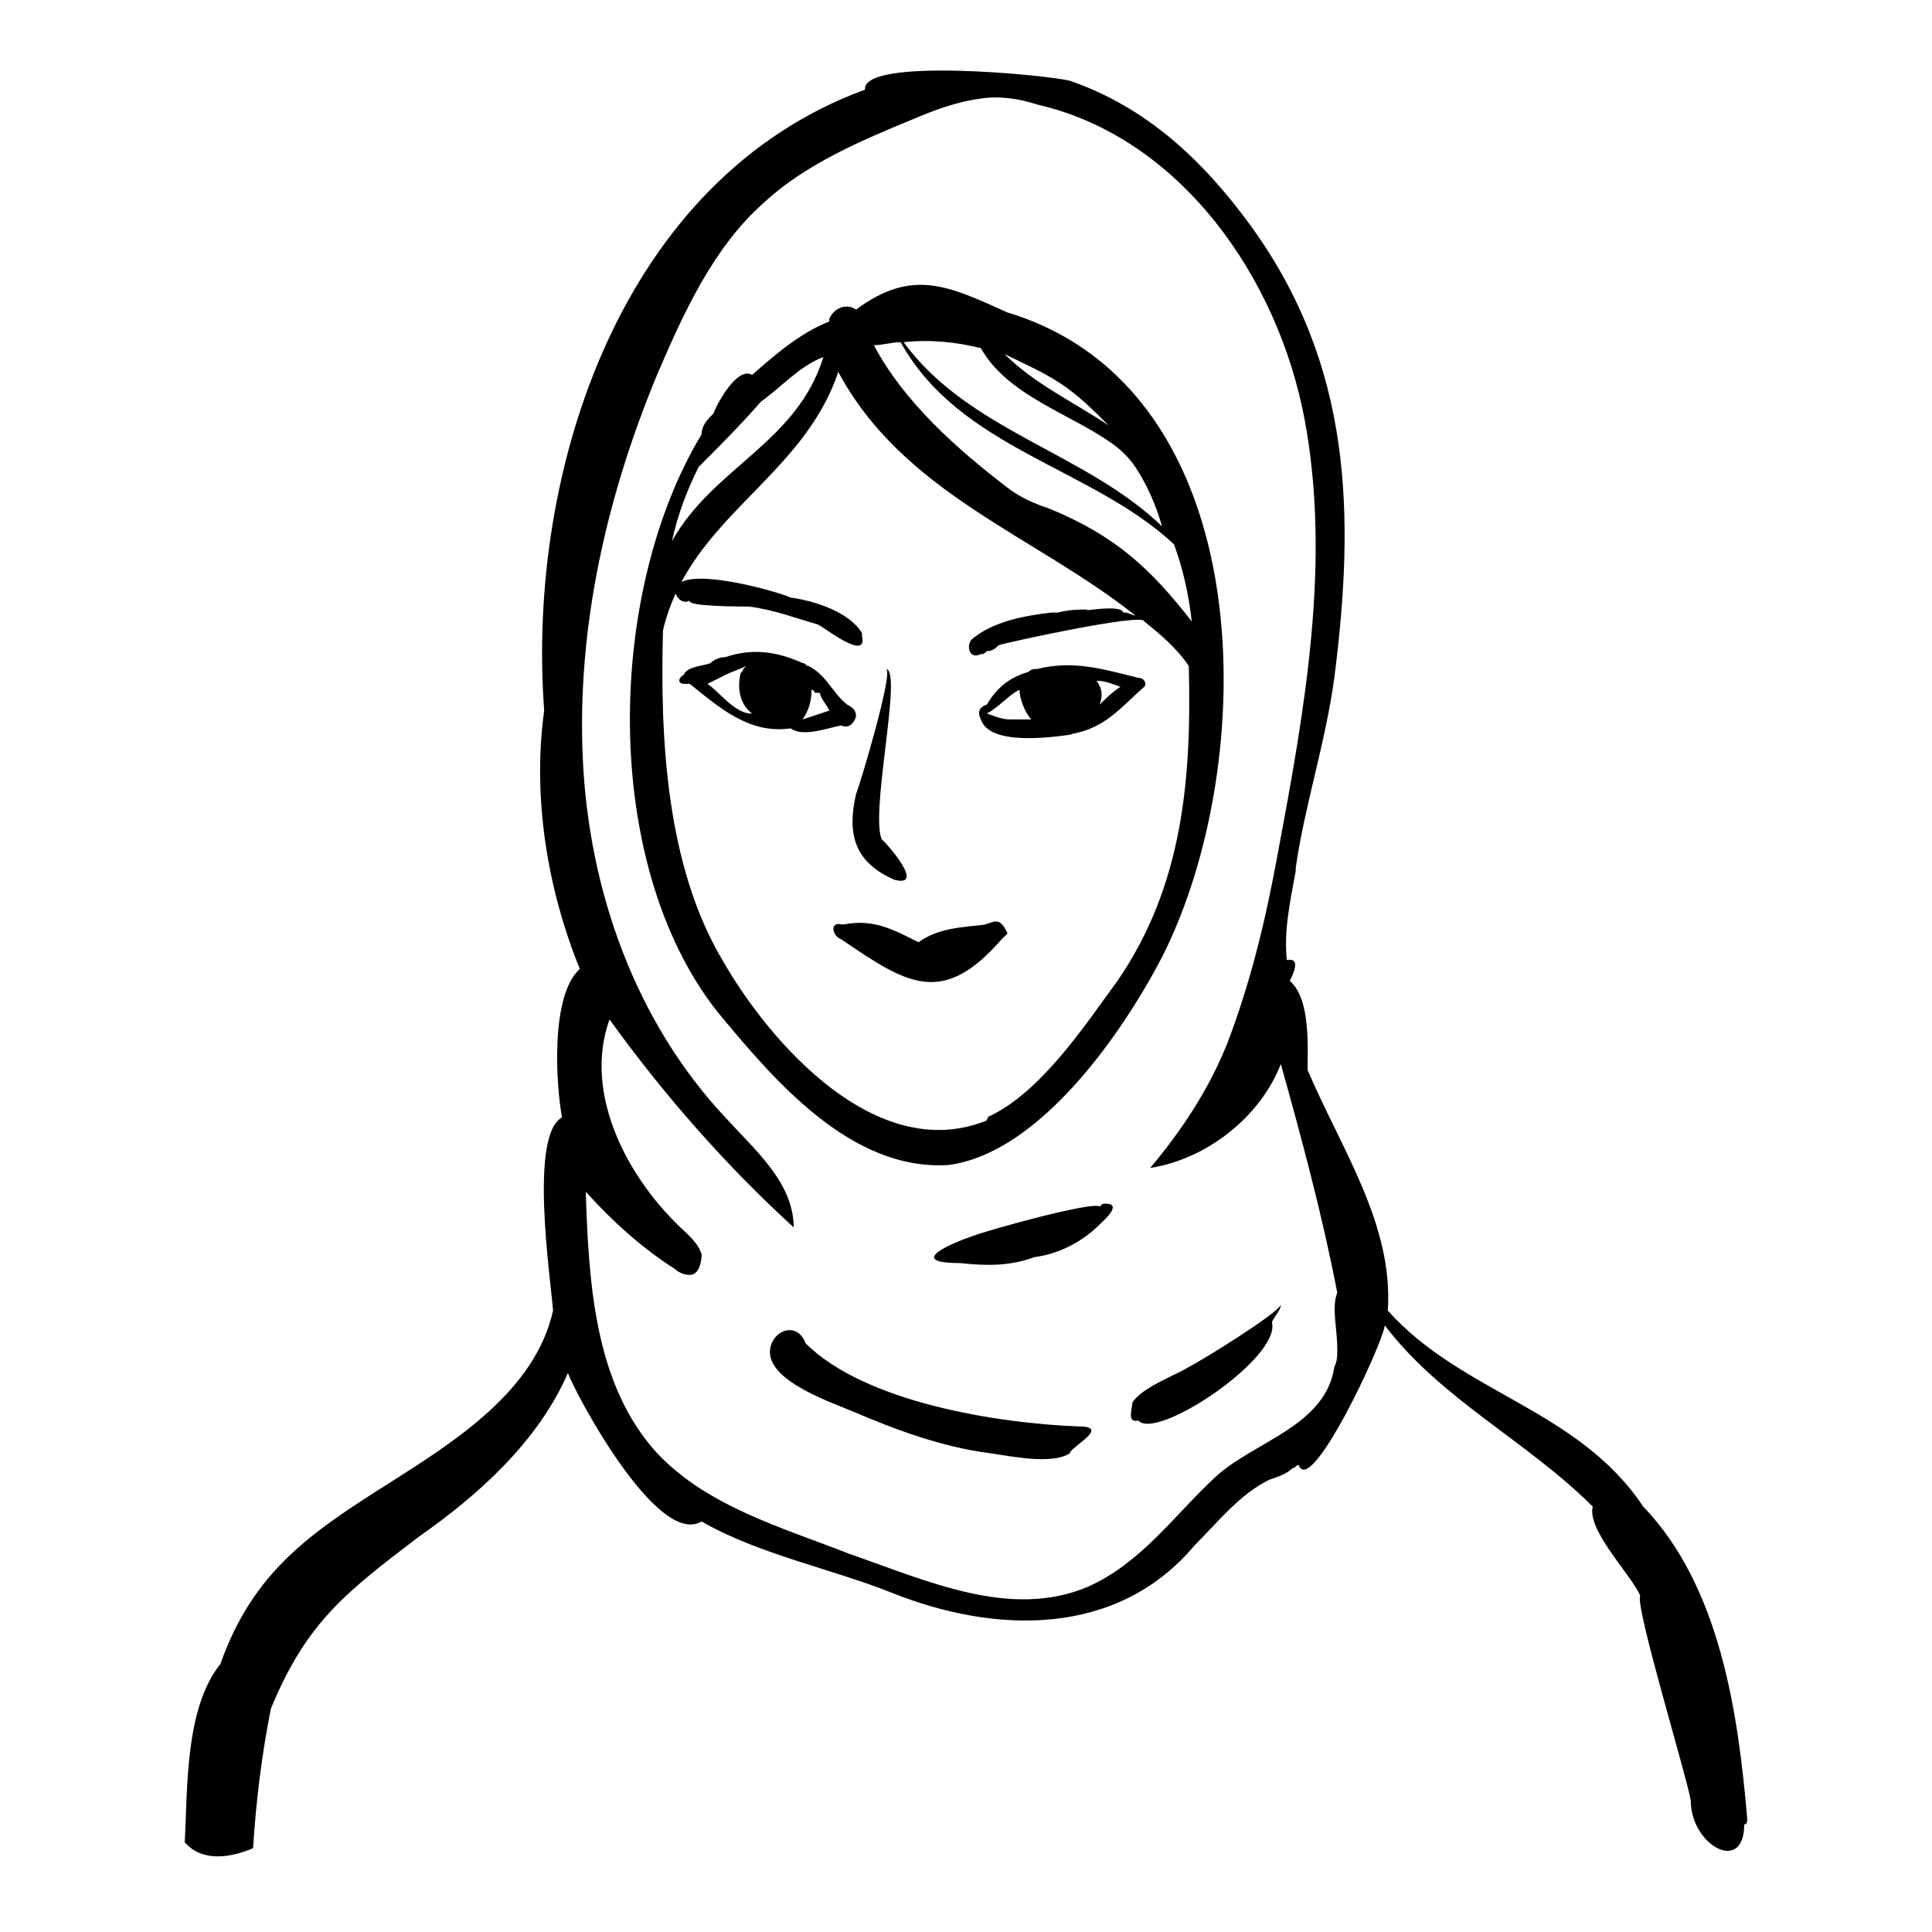 <?xml version="1.0" encoding="UTF-8"?>
<!-- Uploaded to: ICON Repo, www.svgrepo.com, Generator: ICON Repo Mixer Tools -->
<svg fill="#000000" width="800px" height="800px" version="1.1" viewBox="144 144 512 512" xmlns="http://www.w3.org/2000/svg">
 <g>
  <path d="m407.87 388.19c-0.789 0-2.363 0.789-3.148 0.789h0.789c-6.297 0.789-12.594 0.789-18.105 4.723-6.297-3.148-11.809-6.297-19.68-4.723h-0.789c-3.148-0.789-2.363 3.148 0 3.938 17.32 11.809 26.766 18.105 42.508 0l1.574-1.574c-0.789-1.578-1.574-3.152-3.148-3.152zm-9.445 1.574h-1.574 1.574c-0.789 0-0.789 0 0 0-0.789 0-0.789 0 0 0z"/>
  <path d="m451.95 397.64c25.977-51.168 26.766-150.36-40.934-170.82-15.742-7.086-25.191-11.809-40.148-0.789-2.363-1.574-5.512-0.789-7.086 2.363v0.789c-7.871 3.148-14.168 8.66-20.469 14.168-3.938-2.363-9.445 7.871-10.234 10.234-1.574 1.574-3.148 3.148-3.148 5.512-25.191 41.723-26.766 113.36 3.938 152.72 14.957 18.105 35.426 42.508 61.402 40.934 24.406-3.148 46.445-35.426 56.68-55.105zm-13.383-136.19c2.363 1.574 4.723 3.938 6.297 6.297 3.148 4.723 5.512 10.234 7.086 15.742-20.465-19.676-51.168-25.188-68.484-48.801 7.086-0.789 14.168 0 20.469 1.574 7.082 12.594 23.613 17.316 34.633 25.188zm-27.551 11.809c-13.383-10.234-27.551-22.828-35.426-37.785 2.363 0 4.723-0.789 7.086-0.789 15.742 28.34 50.383 33.062 72.422 53.531 2.363 6.297 3.938 13.383 4.723 20.469-11.02-14.168-20.469-22.828-37.785-29.914-4.723-1.574-7.871-3.148-11.02-5.512zm14.168-27.551c4.723 3.148 8.66 7.086 12.594 11.02-9.445-6.297-19.68-11.02-27.551-18.895 4.727 2.363 10.234 4.727 14.957 7.875zm-62.977-7.086c-7.086 22.828-29.125 29.125-40.148 48.805 1.574-7.086 3.938-13.383 7.086-19.68 5.512-5.512 11.02-11.02 16.531-17.32 5.512-3.934 10.234-9.441 16.531-11.805zm77.934 165.31c-8.66 11.809-20.469 29.914-34.637 36.211h0.789s-0.789 0-0.789 0.789c-29.125 11.809-57.465-20.469-70.062-42.508-14.957-25.191-16.531-59.039-15.742-87.379 7.086-29.914 37-40.148 46.445-68.488 17.32 32.273 51.957 43.297 78.719 64.551-0.789 0-1.574-0.789-3.148-0.789-0.789-2.363-11.809 0-9.445-0.789-2.363 0-4.723 0-7.871 0.789h0.789-1.574-0.789c-7.086 0.789-15.742 2.363-21.254 7.086-1.574 1.574-0.789 5.512 2.363 3.938 0.789 0 0.789 0 1.574-0.789 1.574 0 2.363-0.789 3.148-1.574 2.363-0.789 38.574-8.66 38.574-6.297 3.938 3.148 8.66 7.086 11.809 11.809 0.781 29.914-1.578 58.25-18.898 83.441z"/>
  <path d="m377.96 366.94c-3.938-5.512 5.512-45.656 0.789-45.656 2.363 0-7.086 31.488-7.871 33.062-2.363 10.234-0.789 18.105 10.234 22.828 9.441 2.359-5.516-13.383-3.152-10.234z"/>
  <path d="m326.79 303.17c-0.789 1.574 13.383 1.574 15.742 1.574 6.297 0.789 12.594 3.148 18.105 4.723 0.789 0 13.383 10.234 11.809 3.148v-0.789c-3.148-5.512-12.594-8.66-18.895-9.445-3.148-1.574-30.699-9.445-30.699-1.574 0.789 2.363 2.363 3.152 3.938 2.363z"/>
  <path d="m445.66 323.64c-9.445-2.363-17.32-4.723-26.766-2.363-0.789 0-1.574 0-2.363 0.789-5.512 1.574-8.66 4.723-11.02 8.66-2.363 0.789-2.363 2.363-1.574 3.938 2.363 7.086 18.895 4.723 24.402 3.938h-0.789c9.445-1.574 13.383-7.086 19.68-12.594 0.793-0.793 0.004-2.367-1.57-2.367zm-21.254 3.934m-12.598 7.086c-2.363 0-3.938-0.789-6.297-1.574 3.148-1.574 5.512-4.723 8.66-6.297 0 2.363 1.574 6.297 3.148 7.871h-5.512zm29.129-8.66c-2.363 1.574-3.938 3.148-5.512 4.723 0.789-2.363 0.789-3.938-0.789-6.297 2.363 0 3.938 0.789 6.301 1.574z"/>
  <path d="m370.87 333.88c0-1.574-0.789-2.363-2.363-3.148-3.938-3.148-5.512-7.871-10.234-10.234-0.789 0-0.789-0.789-1.574-0.789-7.086-3.148-13.383-3.938-20.469-1.574-1.574 0-3.148 0.789-3.938 1.574-1.574 0.789-6.297 0.789-7.086 3.148-1.574 0.789-1.574 2.363 0 2.363h1.574c7.871 6.297 15.742 13.383 26.766 11.809 3.148 2.363 9.445 0 13.383-0.789 1.582 0.789 3.156 0 3.941-2.359zm-9.445-5.512v0c0.789 1.574 1.574 2.363 2.363 3.938-2.363 0.789-4.723 1.574-7.086 2.363 1.574-2.363 2.363-4.723 2.363-7.871 0 0 0.789 0 0.789 0.789 1.57-0.008 1.57-0.008 1.57 0.781zm-7.086 3.938m2.363-8.66v0 0.789-0.789c-0.789 0 0 0 0 0zm11.809 7.871m-28.34 0.789c-3.148-1.574-5.512-4.723-8.66-7.086 1.574-0.789 3.148-1.574 4.723-2.363 1.574-0.789 3.938-1.574 5.512-2.363l-0.789 0.789c0 0.789-0.789 0.789-0.789 1.574-0.789 3.938 0 7.871 3.148 10.234-0.785 0-1.57 0-3.144-0.785z"/>
  <path d="m487.38 375.59s0.785-0.785 0 0c0.785-0.785 0 0 0 0z"/>
  <path d="m445.66 520.44c4.723 5.512 37.785-16.531 35.426-25.977 0-0.789 2.363-3.148 2.363-4.723-0.789 2.363-21.254 14.957-24.402 16.531-3.938 2.363-12.594 5.512-14.957 9.445-0.004 1.574-1.578 5.508 1.57 4.723z"/>
  <path d="m437 462.98c-0.789 0-0.789 0-1.574 0.789-1.574-1.574-29.914 6.297-33.852 7.871-4.723 1.574-18.105 7.086-3.148 7.086 7.086 0.789 13.383 0.789 19.68-1.574 6.297-0.789 12.594-3.938 17.32-8.66 0.789-0.789 6.297-5.512 1.574-5.512z"/>
  <path d="m561.38 523.59 0.789 0.789c0-0.004-0.789-0.789-0.789-0.789z"/>
  <path d="m607.03 625.93c-2.363-27.551-7.086-61.402-27.551-82.656-17.32-25.977-48.02-29.914-67.699-51.957 1.574-22.828-12.594-43.297-21.254-63.762 0-6.297 0.789-18.895-4.723-23.617 0.789-1.574 3.148-6.297-0.789-5.512-0.789-7.871 0.789-14.957 2.363-23.617v-0.789c2.363-16.531 7.871-33.062 10.234-50.383 5.512-43.297 4.723-82.656-22.043-119.66-12.594-17.32-27.551-31.488-48.02-38.574-6.297-1.574-55.105-6.297-54.316 2.363-64.551 23.617-89.742 100.76-85.02 164.52-3.148 22.828 0.789 47.23 9.445 68.488-7.871 7.086-6.297 30.699-4.723 39.359-8.66 4.723-3.148 41.723-2.363 51.168-4.723 21.254-25.977 34.637-43.297 45.656-21.254 13.383-36.211 23.617-44.871 48.02-9.445 11.809-8.66 33.062-9.445 47.23 4.727 5.523 12.598 3.949 18.109 1.586 0.789-12.594 2.363-25.191 4.723-37 9.445-22.828 19.68-30.699 39.359-45.656 15.742-11.02 31.488-25.191 39.359-43.297 1.574 4.723 23.617 46.445 35.426 39.359 14.957 8.66 34.637 12.594 50.383 18.895 27.551 11.02 59.828 11.809 80.293-12.594 6.297-6.297 11.809-13.383 19.68-17.32 2.363-0.789 4.723-1.574 6.297-3.148 0.789 0 0.789-0.789 1.574-0.789 3.148 8.66 22.043-31.488 22.828-37 14.957 19.68 37.785 30.699 55.105 48.02-1.574 6.297 10.234 18.105 12.594 23.617-1.574 2.363 12.594 48.805 13.383 54.316 0 11.809 14.168 19.68 14.168 6.297 0.789 0.004 0.789-0.785 0.789-1.57zm-108.63-124.38c0 1.574 0 3.148-0.789 4.723-2.363 15.742-21.254 19.68-31.488 29.125-11.02 10.234-19.68 22.828-33.852 29.125-20.469 8.66-42.508-1.574-62.977-8.66-18.105-7.086-37.785-12.594-51.168-26.766-16.531-18.105-18.105-44.871-18.895-69.273 7.086 7.871 14.957 14.957 23.617 20.469 0.789 0.789 2.363 1.574 3.938 1.574 2.363 0 3.148-3.148 3.148-5.512-0.789-2.363-2.363-3.938-3.938-5.512-15.742-14.168-27.551-37-20.469-56.68 14.168 19.68 30.699 38.574 48.805 55.105 0-11.809-10.234-20.469-18.105-29.125-23.617-25.191-36.211-59.828-37.785-95.25-1.574-34.637 6.297-69.273 19.68-101.55 7.086-16.531 14.957-33.852 28.34-45.656 11.02-10.234 25.977-16.531 39.359-22.043 5.512-2.363 11.809-4.723 18.105-5.512 4.723-0.789 10.234 0 14.957 1.574 37.785 8.66 63.762 45.656 70.848 83.445 7.086 37.785 0 77.145-7.086 114.93-3.148 17.32-7.086 33.852-13.383 50.383-4.723 11.809-11.809 22.828-20.469 33.062 14.957-2.363 29.125-13.383 34.637-27.551 5.512 19.68 11.02 40.148 14.957 60.613-1.562 3.941 0.012 9.453 0.012 14.961z"/>
  <path d="m429.91 522.02c-21.254-0.789-56.68-6.297-72.422-22.043-2.363-6.297-9.445-3.148-9.445 2.363 0 7.871 16.531 13.383 22.043 15.742 11.02 4.723 23.617 9.445 36.211 11.02 5.512 0.789 16.531 3.148 21.254 0-0.004-1.574 11.016-7.082 2.359-7.082z"/>
 </g>
</svg>